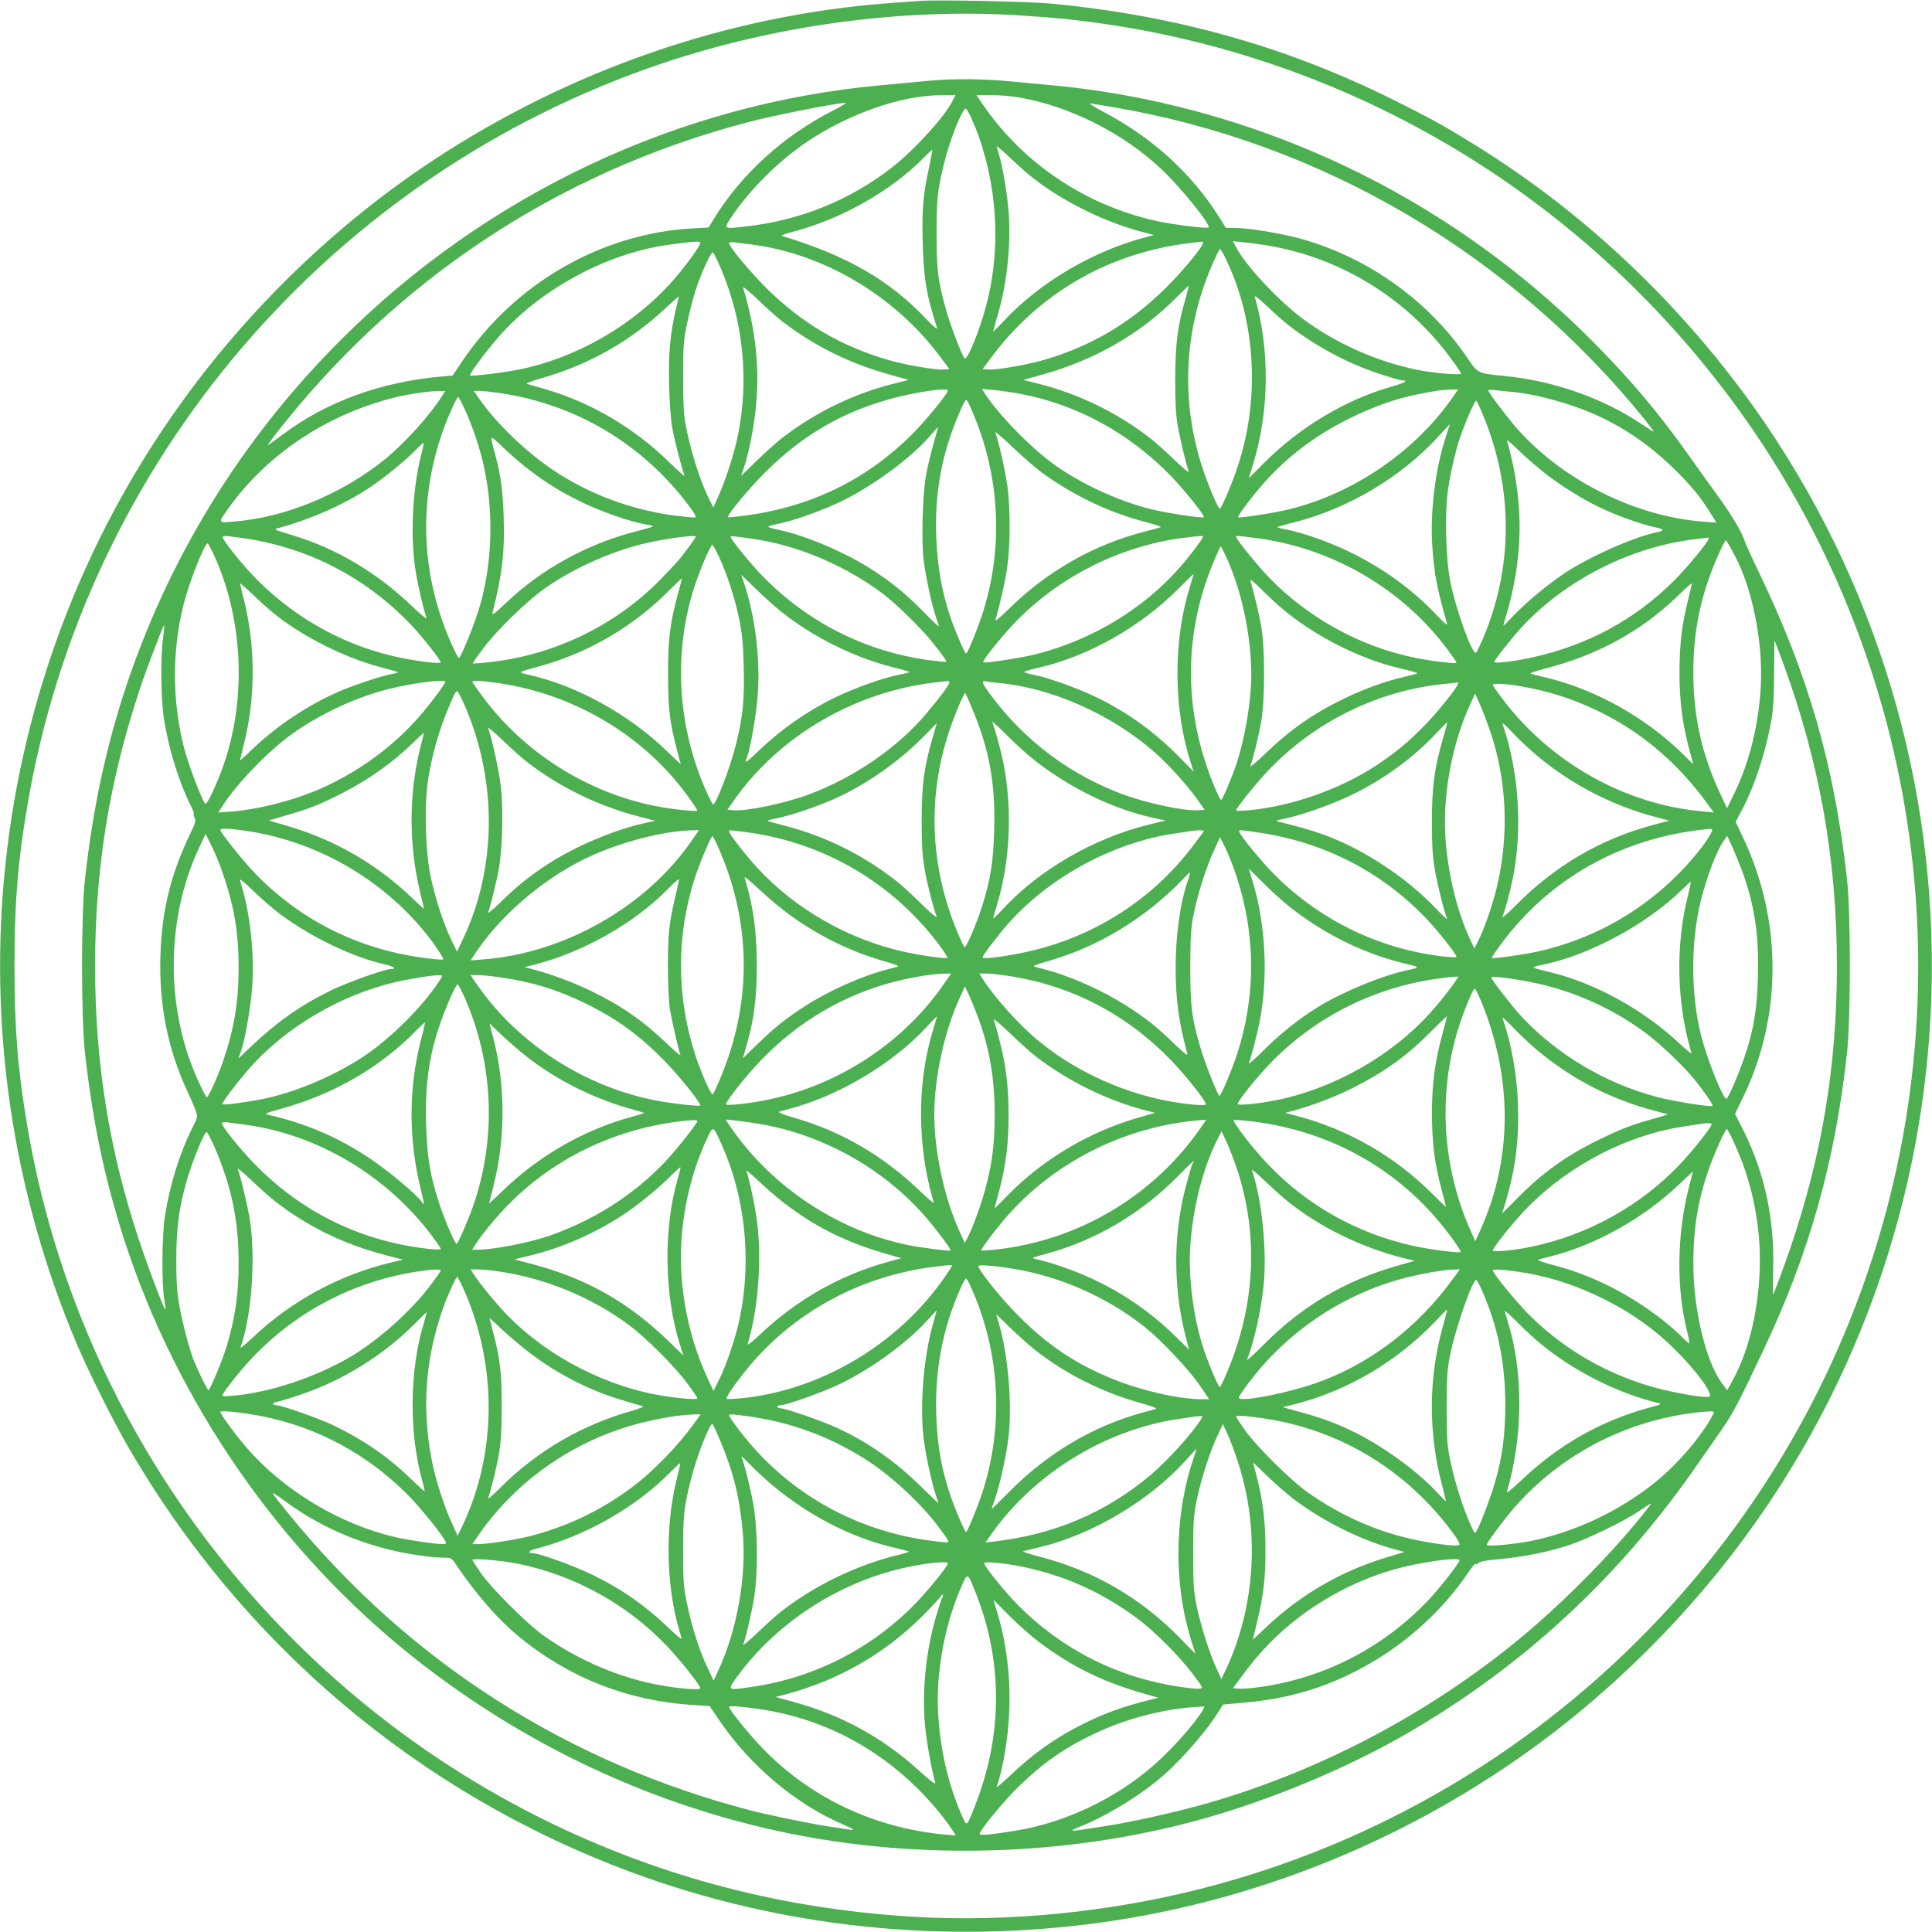<?xml version="1.0" standalone="no"?>
<!DOCTYPE svg PUBLIC "-//W3C//DTD SVG 20010904//EN"
 "http://www.w3.org/TR/2001/REC-SVG-20010904/DTD/svg10.dtd">
<svg version="1.0" xmlns="http://www.w3.org/2000/svg"
 width="1280pt" height="1280pt" viewBox="0 0 1280 1280"
 preserveAspectRatio="xMidYMid meet">
<g transform="translate(0,1280) scale(0.1,-0.1)"
fill="#4caf50" stroke="none">
<path d="M6095 12794 c-27 -2 -115 -8 -195 -14 -1069 -79 -2119 -440 -3035
-1045 -642 -424 -1224 -987 -1680 -1626 -1290 -1808 -1545 -4169 -673 -6221
75 -176 232 -491 328 -658 755 -1314 1928 -2309 3343 -2834 988 -366 2065
-480 3127 -331 1002 142 1965 527 2800 1121 477 339 925 764 1296 1228 1777
2225 1862 5379 209 7695 -493 690 -1125 1285 -1832 1724 -215 133 -305 183
-538 299 -716 358 -1452 565 -2280 644 -150 14 -756 27 -870 18z m631 -94 c99
-6 244 -17 324 -25 1758 -181 3350 -1087 4414 -2514 1044 -1400 1458 -3185
1140 -4909 -448 -2423 -2279 -4372 -4669 -4971 -609 -152 -1257 -215 -1866
-181 -825 47 -1594 238 -2327 578 -1877 872 -3220 2630 -3562 4667 -63 374
-84 638 -84 1055 0 417 21 681 84 1055 384 2284 2008 4185 4210 4926 745 250
1569 363 2336 319z"/>
<path d="M6155 12265 c-82 -8 -226 -21 -320 -30 -1341 -122 -2613 -722 -3580
-1690 -661 -661 -1148 -1455 -1435 -2340 -125 -389 -207 -779 -257 -1230 -26
-230 -26 -920 0 -1150 50 -451 131 -839 258 -1232 350 -1084 1031 -2068 1919
-2774 730 -579 1576 -977 2475 -1163 885 -182 1854 -152 2723 85 474 130 986
343 1392 579 773 449 1412 1044 1928 1795 46 66 114 164 152 218 70 101 108
172 273 522 304 642 476 1252 554 1970 25 232 25 923 0 1150 -84 754 -256
1353 -585 2036 -44 91 -87 186 -96 212 -20 61 -90 175 -186 307 -42 58 -120
166 -172 240 -203 288 -401 523 -653 775 -557 558 -1218 997 -1942 1290 -524
213 -1082 349 -1633 400 -91 8 -214 20 -275 26 -179 17 -380 19 -540 4z m154
-137 c-53 -104 -249 -319 -394 -433 -282 -221 -610 -354 -971 -395 -152 -18
-151 -18 -99 61 124 184 313 373 504 501 275 184 622 306 879 307 l102 1 -21
-42z m445 26 c334 -58 687 -236 940 -474 126 -118 330 -370 313 -387 -10 -9
-231 18 -346 43 -470 104 -886 384 -1151 774 l-41 60 98 0 c54 0 138 -7 187
-16z m-1236 -87 c-327 -166 -608 -422 -789 -718 l-34 -56 -105 -6 c-612 -34
-1186 -368 -1534 -890 l-57 -85 -67 -6 c-408 -35 -769 -167 -1062 -387 -51
-38 -94 -69 -96 -69 -2 0 19 30 48 68 798 1028 1875 1741 3128 2071 168 45
586 128 654 130 10 1 -28 -23 -86 -52z m1857 23 c1381 -234 2634 -971 3524
-2072 34 -43 60 -78 57 -78 -3 0 -41 24 -83 52 -256 172 -588 288 -915 318
-161 15 -169 19 -225 102 -254 383 -652 673 -1100 802 -130 38 -360 76 -454
76 l-57 0 -42 67 c-184 294 -447 533 -773 704 -66 35 -100 57 -82 54 17 -3 84
-14 150 -25z m-942 -67 c46 -104 66 -161 97 -276 84 -315 86 -663 5 -967 -47
-177 -127 -372 -145 -354 -16 16 -97 228 -123 324 -53 193 -62 259 -62 500 0
235 6 292 51 472 39 158 119 358 143 358 4 0 20 -26 34 -57z m377 -375 c197
-164 484 -311 748 -382 l87 -23 -45 -12 c-355 -92 -708 -299 -949 -557 -39
-42 -71 -73 -71 -70 0 4 13 51 29 105 64 215 92 486 72 703 -14 156 -47 329
-78 415 -3 10 29 -16 73 -57 43 -42 104 -96 134 -122z m-654 46 c-39 -175 -49
-285 -43 -496 5 -205 21 -321 64 -468 14 -47 28 -94 31 -104 3 -11 -26 13 -64
53 -248 264 -530 427 -964 558 -8 3 26 15 75 28 314 81 652 272 864 489 30 31
56 54 58 53 1 -2 -8 -53 -21 -113z m-1516 -503 c0 -20 -102 -160 -182 -250
-259 -294 -638 -513 -1023 -590 -106 -21 -313 -46 -321 -38 -7 7 104 157 185
250 277 320 723 561 1136 616 168 23 205 25 205 12z m340 -11 c477 -61 944
-338 1244 -737 l66 -88 -40 -3 c-53 -4 -252 30 -365 63 -315 92 -573 244 -806
475 -111 110 -249 276 -249 300 0 5 15 7 33 5 17 -3 70 -9 117 -15z m2990 11
c0 -25 -136 -190 -249 -301 -233 -231 -495 -385 -806 -475 -113 -33 -312 -67
-365 -63 l-40 3 66 88 c167 223 380 405 625 536 202 108 448 184 679 210 41 5
78 9 83 10 4 0 7 -3 7 -8z m425 -17 c479 -79 912 -342 1205 -732 44 -59 80
-111 80 -116 0 -14 -175 1 -292 24 -268 55 -540 176 -758 339 -156 116 -371
345 -435 463 l-27 50 68 -7 c38 -3 110 -13 159 -21z m-243 -157 c171 -396 189
-886 48 -1308 -39 -119 -108 -279 -119 -279 -13 1 -92 193 -126 307 -127 417
-108 850 54 1256 17 43 41 97 52 119 l21 40 16 -23 c9 -13 33 -63 54 -112z
m-3376 4 c148 -346 188 -733 113 -1106 -23 -114 -81 -295 -130 -404 l-33 -73
-27 53 c-63 127 -128 334 -161 519 -8 49 -13 153 -12 300 0 204 3 237 27 351
14 69 40 168 57 220 37 114 100 251 113 246 5 -1 29 -49 53 -106z m409 -352
c216 -165 448 -279 717 -353 l119 -33 -108 -27 c-264 -68 -510 -188 -728 -355
-33 -25 -108 -92 -168 -150 l-107 -104 20 59 c12 32 32 113 45 179 70 347 54
659 -52 1010 -3 11 41 -25 98 -80 57 -55 131 -121 164 -146z m2669 151 c-52
-178 -67 -298 -68 -530 0 -158 4 -240 17 -310 15 -88 56 -259 73 -305 4 -11
-40 25 -97 80 -57 55 -131 121 -164 146 -218 167 -464 287 -728 355 l-108 27
119 33 c353 97 659 272 901 518 41 41 76 74 77 73 1 -1 -9 -40 -22 -87z m691
-181 c177 -136 388 -248 592 -315 73 -24 142 -44 153 -44 46 0 14 -18 -75 -43
-298 -84 -605 -268 -838 -502 l-104 -104 33 107 c104 346 107 749 7 1097 -3
11 33 -17 83 -65 49 -47 116 -106 149 -131z m-4066 116 c-39 -164 -51 -298
-46 -505 3 -117 11 -231 21 -285 14 -80 64 -272 81 -316 3 -9 -40 29 -97 85
-235 230 -519 398 -823 487 -60 17 -117 34 -125 36 -8 3 37 20 100 38 316 91
583 242 825 468 44 41 81 74 82 73 1 0 -7 -37 -18 -81z m1801 -543 c0 -19
-146 -198 -235 -287 -303 -303 -671 -483 -1109 -541 -60 -8 -111 -13 -113 -11
-10 11 138 190 251 302 241 239 495 389 817 480 165 46 389 80 389 57z m489
-23 c372 -72 717 -262 991 -545 90 -94 225 -262 216 -271 -8 -8 -243 27 -344
52 -212 51 -463 166 -642 293 -157 111 -373 333 -466 476 l-18 29 79 -7 c44
-4 127 -16 184 -27z m2860 -15 c-249 -362 -660 -644 -1091 -749 -98 -24 -327
-59 -335 -52 -6 7 80 123 162 217 155 178 345 323 570 435 168 83 309 133 465
164 124 24 149 28 213 30 l48 1 -32 -46z m376 31 c169 -14 409 -80 584 -161
185 -86 343 -196 500 -348 113 -111 175 -185 240 -290 l43 -69 -88 7 c-464 35
-958 289 -1256 643 -75 91 -168 215 -168 227 0 3 17 4 38 2 20 -3 69 -8 107
-11z m-7072 -22 c-83 -133 -252 -320 -383 -426 -288 -233 -664 -387 -1005
-413 -103 -8 -102 -11 -31 89 254 356 648 619 1095 732 86 22 224 43 289 44
l52 1 -17 -27z m385 12 c500 -75 940 -338 1244 -743 40 -53 54 -78 44 -80 -8
-2 -69 4 -135 12 -290 38 -570 143 -807 302 -181 122 -371 305 -485 466 l-40
58 40 0 c23 0 85 -7 139 -15z m-238 -109 c51 -109 103 -266 128 -386 66 -309
52 -662 -39 -948 -37 -117 -118 -312 -129 -312 -4 0 -28 46 -53 103 -191 437
-215 900 -70 1352 33 104 107 275 119 275 3 0 23 -38 44 -84z m3340 37 c199
-430 234 -912 99 -1358 -35 -115 -108 -295 -119 -295 -8 0 -76 159 -104 243
-57 170 -86 335 -93 532 -11 294 37 550 152 818 20 48 41 87 45 87 4 0 13 -12
20 -27z m3403 -67 c204 -486 204 -1014 1 -1489 -20 -45 -39 -86 -44 -91 -23
-23 -132 277 -171 469 -31 155 -38 454 -15 615 20 132 56 282 92 378 42 113
87 211 95 207 4 -3 23 -43 42 -89z m-245 -153 c-70 -215 -105 -501 -88 -731
13 -180 29 -264 98 -507 3 -11 -27 14 -66 56 -237 253 -557 446 -907 548 -38
11 -89 23 -113 27 -23 4 -40 9 -38 12 3 3 55 18 117 33 355 92 700 297 944
562 44 48 80 87 81 87 0 0 -13 -39 -28 -87z m-3394 -45 c-17 -62 -40 -156 -49
-208 -23 -127 -31 -430 -16 -557 14 -115 54 -298 81 -379 11 -32 20 -60 20
-64 0 -4 -44 38 -97 92 -117 119 -195 184 -327 272 -179 120 -459 240 -643
277 -35 7 -63 16 -63 19 0 3 28 12 63 19 105 21 296 89 422 150 211 102 473
296 593 440 24 28 44 51 46 51 1 0 -12 -51 -30 -112z m741 -205 c205 -145 435
-253 667 -312 62 -16 106 -31 98 -34 -8 -3 -52 -15 -98 -27 -338 -84 -654
-263 -910 -516 -57 -56 -91 -84 -87 -71 31 106 67 264 79 356 20 142 20 377 1
525 -13 100 -58 299 -81 361 -4 11 46 -32 112 -95 66 -64 164 -148 219 -187z
m-3410 27 c110 -83 195 -135 323 -199 138 -69 341 -140 450 -157 23 -4 40 -9
38 -12 -3 -3 -56 -18 -117 -34 -318 -82 -619 -247 -852 -468 -88 -83 -99 -91
-93 -65 63 248 81 398 73 628 -5 173 -20 282 -57 418 -37 136 -40 133 57 41
48 -46 129 -115 178 -152z m6743 -33 c125 -93 260 -174 389 -231 101 -45 259
-99 326 -111 50 -10 55 -21 11 -30 -146 -27 -452 -162 -614 -270 -118 -78
-265 -201 -348 -289 -34 -37 -62 -64 -62 -60 0 3 11 43 25 88 60 201 91 440
81 642 -7 168 -35 332 -82 495 -2 9 35 -23 84 -71 48 -47 134 -120 190 -163z
m-7467 142 c-59 -229 -74 -550 -37 -774 16 -100 54 -261 72 -310 4 -11 -39 24
-95 78 -232 222 -498 380 -781 467 -145 44 -140 42 -100 53 212 58 430 155
595 264 98 65 245 184 314 257 25 25 46 44 48 42 2 -1 -6 -36 -16 -77z m-1182
-554 c427 -61 809 -257 1108 -568 76 -79 203 -239 203 -256 0 -10 -139 5 -260
30 -357 72 -689 251 -954 515 -96 96 -238 273 -230 286 7 10 11 10 133 -7z
m3001 10 c0 -7 -74 -109 -113 -155 -16 -19 -72 -79 -125 -133 -302 -307 -714
-503 -1147 -546 -49 -5 -91 -8 -93 -6 -2 1 30 47 71 101 93 123 283 308 407
396 181 128 432 242 647 294 143 35 353 63 353 49z m385 -16 c297 -44 610
-178 860 -367 81 -61 244 -221 314 -307 67 -83 105 -135 100 -140 -2 -1 -50 3
-106 10 -430 57 -819 254 -1123 571 -76 80 -200 233 -200 248 0 6 24 4 155
-15z m2975 15 c0 -13 -89 -130 -154 -204 -243 -276 -584 -481 -955 -575 -90
-23 -339 -61 -347 -53 -9 10 141 195 230 284 292 292 678 483 1083 539 116 15
143 17 143 9z m354 -9 c504 -66 967 -336 1266 -738 33 -44 60 -83 60 -87 0
-10 -155 8 -270 31 -359 72 -698 256 -960 520 -79 80 -230 265 -230 282 0 9 2
9 134 -8z m2996 -4 c0 -19 -142 -191 -231 -280 -258 -256 -566 -423 -930 -505
-119 -27 -259 -44 -259 -32 0 13 116 159 183 232 292 315 728 534 1157 583 41
5 76 9 78 10 1 0 2 -3 2 -8z m165 -96 c92 -168 155 -403 177 -654 26 -310 -38
-662 -171 -936 l-49 -100 -42 90 c-126 267 -181 517 -181 810 0 241 36 445
118 664 35 94 89 211 98 211 2 0 25 -38 50 -85z m-10068 -11 c198 -431 219
-975 54 -1421 -45 -120 -100 -235 -110 -229 -18 11 -113 259 -141 369 -80 310
-81 643 -4 952 38 149 139 405 160 405 3 0 21 -34 41 -76z m3348 -16 c54 -119
102 -265 131 -403 20 -95 27 -160 31 -309 7 -224 -5 -347 -52 -532 -40 -157
-131 -394 -151 -394 -3 0 -20 34 -39 75 -199 437 -228 938 -79 1384 39 115
102 261 114 261 4 0 24 -37 45 -82z m3360 0 c101 -220 164 -517 165 -773 0
-184 -42 -433 -103 -610 -35 -100 -89 -225 -97 -225 -4 0 -22 35 -40 78 -213
504 -213 1030 1 1525 18 42 35 77 37 77 2 0 18 -33 37 -72z m-240 -190 c-112
-354 -112 -802 -1 -1154 l24 -76 -94 96 c-167 169 -343 296 -549 396 -128 62
-319 130 -423 151 -35 6 -60 15 -55 19 4 3 44 15 88 25 334 75 682 272 936
528 52 53 95 94 96 93 1 -1 -9 -36 -22 -78z m-2710 -170 c211 -168 475 -300
734 -367 62 -15 114 -30 116 -33 3 -2 -25 -10 -62 -17 -105 -19 -296 -87 -428
-151 -190 -92 -365 -215 -522 -367 -75 -72 -81 -74 -63 -28 22 59 60 277 70
407 18 228 -14 503 -83 722 l-26 78 97 -94 c53 -52 129 -119 167 -150z m-681
127 c-54 -198 -68 -304 -68 -535 0 -230 11 -327 59 -508 14 -52 25 -95 25 -95
0 -1 -42 38 -92 87 -256 247 -599 435 -922 507 -68 15 -68 15 79 55 323 88
627 266 864 508 41 41 76 74 78 73 1 -2 -9 -43 -23 -92z m3978 -88 c217 -190
524 -349 800 -414 65 -15 118 -30 118 -33 0 -3 -36 -13 -80 -23 -131 -30 -257
-75 -398 -142 -215 -104 -362 -207 -541 -379 -52 -50 -91 -82 -87 -71 19 50
57 209 73 300 24 140 24 491 -1 625 -14 80 -49 226 -72 305 -4 11 22 -9 60
-47 36 -36 94 -91 128 -121z m-6593 -101 c190 -136 445 -257 657 -310 53 -14
98 -27 101 -29 2 -3 -15 -8 -39 -12 -66 -12 -250 -72 -351 -116 -203 -88 -413
-227 -573 -381 -46 -44 -84 -79 -84 -77 0 3 11 48 24 101 80 312 80 657 1 969
-14 54 -25 101 -25 104 0 4 47 -37 103 -91 57 -55 141 -126 186 -158z m9307
147 c-44 -172 -58 -294 -59 -488 0 -195 20 -346 68 -521 l24 -88 -72 71 c-252
245 -587 431 -917 507 -41 10 -82 20 -90 23 -8 2 35 17 95 33 348 89 637 247
880 481 49 48 91 86 93 84 2 -1 -8 -47 -22 -102z m-10106 -263 c-17 -121 -14
-397 5 -525 30 -199 100 -426 180 -585 13 -26 22 -50 19 -53 -3 -3 -1 -15 6
-26 9 -17 4 -36 -31 -107 -129 -271 -186 -504 -196 -799 -11 -327 47 -622 178
-904 22 -47 47 -105 55 -128 14 -41 14 -44 -19 -110 -86 -171 -152 -382 -184
-588 -20 -128 -23 -438 -5 -550 6 -38 10 -71 8 -72 -6 -7 -113 274 -177 467
-197 595 -289 1170 -289 1810 0 636 91 1207 286 1803 39 120 67 196 152 414 9
23 18 41 20 39 2 -2 -2 -41 -8 -86z m10731 -155 c244 -665 359 -1308 359
-2015 0 -658 -99 -1255 -309 -1870 -41 -121 -108 -300 -114 -307 -1 -1 -1 78
1 175 7 345 -60 645 -211 940 l-42 83 52 107 c261 535 262 1171 3 1719 l-51
108 40 75 c87 165 161 390 198 605 12 72 17 159 17 312 1 116 2 210 3 209 1
-1 25 -65 54 -141z m-8861 -132 c-1 -15 -97 -144 -170 -228 -164 -189 -376
-348 -614 -461 -186 -88 -436 -155 -633 -171 l-87 -6 22 34 c99 157 311 376
475 492 186 131 419 239 632 292 157 40 376 67 375 48z m347 -8 c513 -73 983
-356 1274 -769 27 -38 49 -72 49 -75 0 -11 -176 8 -284 30 -447 90 -863 353
-1135 719 -39 52 -71 98 -71 102 0 12 52 9 167 -7z m2993 3 c0 -14 -62 -98
-154 -207 -187 -223 -480 -424 -776 -534 -162 -60 -414 -113 -503 -105 l-38 3
49 70 c300 423 800 714 1332 774 41 5 78 9 83 10 4 0 7 -4 7 -11z m330 -3
c348 -33 739 -206 1025 -455 93 -80 226 -228 294 -325 l42 -60 -38 -3 c-89 -8
-341 45 -503 105 -350 130 -648 353 -873 654 -62 83 -69 102 -34 95 12 -3 51
-8 87 -11z m3040 -4 c0 -19 -127 -179 -214 -269 -109 -113 -199 -188 -326
-272 -242 -159 -557 -270 -842 -298 -49 -4 -88 -5 -88 -1 0 16 133 181 214
266 308 323 731 530 1169 572 45 5 83 9 85 10 1 0 2 -3 2 -8z m406 -16 c190
-33 344 -81 512 -161 289 -137 538 -347 737 -623 l39 -54 -80 8 c-511 46
-1005 326 -1320 745 -35 47 -64 88 -64 92 0 13 81 9 176 -7z m-6988 -127 c217
-497 214 -1077 -10 -1548 l-40 -85 -39 80 c-51 107 -105 271 -135 414 -35 160
-44 462 -20 631 22 151 65 310 120 448 52 128 63 152 75 152 5 0 27 -42 49
-92z m3371 -42 c106 -258 146 -481 138 -776 -5 -214 -24 -336 -79 -510 -37
-118 -107 -282 -118 -275 -4 3 -24 44 -44 92 -185 440 -204 902 -56 1343 34
101 96 250 105 250 1 0 26 -56 54 -124z m3421 -122 c115 -332 130 -703 44
-1054 -28 -113 -81 -265 -121 -345 l-25 -49 -30 64 c-82 178 -139 407 -159
635 -26 294 36 648 162 920 l32 70 29 -65 c16 -36 47 -115 68 -176z m-3002
-212 c236 -181 511 -313 771 -370 l84 -18 -114 -28 c-362 -89 -723 -298 -963
-557 -36 -39 -66 -68 -66 -64 0 4 11 44 25 89 87 288 103 628 45 930 -18 91
-54 225 -76 281 -4 11 39 -28 97 -86 57 -58 146 -138 197 -177z m2694 162
c-58 -196 -76 -327 -75 -559 0 -170 4 -232 21 -327 19 -104 58 -261 79 -313 3
-11 -27 16 -68 60 -199 210 -479 396 -746 494 -70 26 -192 61 -298 86 -27 7
-24 9 35 21 119 25 315 94 446 158 215 105 402 241 559 407 39 41 71 74 73 73
2 -1 -10 -46 -26 -100z m621 -120 c228 -192 502 -333 790 -408 l87 -23 -98
-26 c-352 -92 -659 -271 -921 -537 -52 -52 -91 -86 -87 -75 18 47 48 156 66
241 69 331 45 720 -66 1039 -3 11 26 -15 65 -57 39 -42 113 -112 164 -154z
m-4004 119 c-58 -199 -73 -317 -73 -553 1 -175 5 -236 22 -330 18 -99 54 -239
78 -305 4 -11 -42 28 -102 87 -60 59 -136 129 -169 154 -222 173 -474 297
-738 364 -59 15 -109 29 -112 32 -3 2 26 10 63 17 90 18 253 73 375 126 207
92 424 242 587 406 52 53 96 97 96 98 1 1 -11 -43 -27 -96z m-2684 -164 c218
-167 470 -289 736 -358 l111 -29 -78 -17 c-198 -44 -461 -156 -639 -273 -118
-77 -200 -143 -309 -250 -49 -48 -86 -78 -82 -67 17 47 57 207 71 290 25 138
31 415 11 561 -14 106 -59 310 -82 369 -4 11 40 -25 97 -80 57 -55 131 -121
164 -146z m-710 99 c-77 -307 -78 -646 0 -966 14 -57 25 -104 25 -105 0 -1
-37 33 -82 76 -237 225 -505 380 -820 474 l-127 37 122 36 c152 44 212 68 358
142 182 92 341 205 484 345 33 32 61 58 62 58 2 -1 -8 -45 -22 -97z m-1150
-553 c505 -76 971 -363 1259 -776 26 -39 46 -73 43 -75 -3 -3 -47 -1 -99 6
-443 53 -828 240 -1136 551 -83 84 -242 282 -242 301 0 12 65 9 175 -7z m9696
-24 c-29 -57 -133 -185 -222 -272 -254 -252 -571 -425 -920 -503 -107 -23
-299 -50 -306 -42 -2 2 31 50 73 106 310 412 766 673 1289 739 116 14 108 17
86 -28z m-6750 -43 c-300 -434 -840 -742 -1375 -784 l-88 -7 41 62 c178 261
477 508 776 639 210 92 468 156 648 161 l48 1 -50 -72z m369 58 c513 -69 970
-339 1278 -754 29 -40 52 -76 49 -78 -7 -8 -172 15 -277 38 -373 80 -731 284
-984 560 -79 86 -186 224 -186 240 0 10 -6 10 120 -6z m3023 2 c-5 -7 -37 -49
-70 -93 -276 -366 -682 -619 -1137 -709 -144 -29 -256 -41 -256 -29 0 14 104
150 177 232 277 307 696 532 1103 590 41 6 86 13 100 15 61 9 93 6 83 -6z
m366 -4 c427 -62 808 -256 1103 -562 79 -82 208 -244 208 -261 0 -10 -139 5
-255 29 -357 73 -692 255 -950 514 -87 87 -235 268 -235 287 0 12 5 12 129 -7z
m-6865 -264 c77 -220 107 -398 107 -630 0 -226 -29 -403 -101 -615 -33 -99
-99 -245 -110 -245 -4 0 -27 44 -52 98 -224 480 -222 1083 3 1560 l41 87 38
-76 c21 -41 55 -122 74 -179z m3299 133 c206 -487 206 -1004 0 -1495 -25 -60
-48 -108 -52 -108 -13 0 -79 149 -115 262 -125 383 -126 793 -2 1173 35 106
106 275 117 275 3 0 27 -48 52 -107z m6766 -115 c85 -231 115 -428 108 -703
-6 -225 -28 -359 -91 -543 -39 -114 -107 -271 -118 -272 -23 -1 -127 260 -168
419 -69 273 -69 629 0 901 40 158 105 327 151 391 l22 31 32 -69 c17 -37 46
-107 64 -155z m-3349 -37 c130 -390 132 -800 5 -1188 -35 -105 -105 -272 -115
-273 -12 0 -96 212 -131 333 -54 187 -63 261 -63 517 0 182 4 256 17 327 30
159 86 335 153 477 l27 59 34 -68 c19 -37 52 -120 73 -184z m390 -237 c228
-171 481 -291 745 -352 84 -20 84 -22 -10 -42 -156 -33 -423 -143 -580 -240
-122 -74 -256 -181 -364 -289 -57 -57 -101 -96 -97 -86 15 39 55 194 70 270
60 302 42 655 -48 946 l-23 75 106 -105 c58 -59 149 -138 201 -177z m-706 214
c-54 -151 -85 -367 -85 -588 0 -212 20 -359 77 -570 5 -19 -19 0 -92 70 -111
107 -179 162 -304 242 -155 101 -375 200 -540 243 -36 9 -72 19 -80 22 -8 3
30 18 86 33 271 77 520 210 744 398 52 44 118 104 145 135 28 30 53 55 57 56
4 1 0 -18 -8 -41z m-2684 -208 c207 -158 431 -271 674 -340 56 -15 94 -30 86
-33 -8 -3 -44 -13 -80 -22 -165 -43 -385 -142 -540 -243 -126 -82 -194 -136
-307 -245 l-101 -98 23 81 c50 170 69 319 69 535 -1 230 -22 387 -81 580 -3
11 36 -20 88 -69 52 -49 128 -114 169 -146z m-3332 -28 c207 -153 482 -285
695 -332 55 -13 77 -30 37 -30 -40 0 -292 -90 -402 -144 -196 -96 -358 -210
-531 -375 l-77 -74 15 44 c28 79 64 281 75 422 17 205 -11 483 -65 661 -8 27
-15 54 -15 59 0 5 42 -31 93 -80 52 -50 130 -118 175 -151z m2618 126 c-42
-176 -51 -253 -51 -468 0 -120 6 -238 13 -285 13 -75 56 -268 70 -304 3 -9
-37 25 -89 74 -161 154 -300 251 -504 350 -118 58 -275 115 -395 146 l-45 11
70 18 c322 83 658 274 879 499 39 39 72 69 74 67 2 -2 -8 -51 -22 -108z m6708
2 c-76 -297 -77 -640 -5 -944 11 -44 23 -90 27 -101 4 -11 -28 14 -72 55 -244
231 -571 411 -880 483 -52 12 -94 24 -94 27 0 4 28 12 63 19 306 62 691 270
922 498 28 28 53 50 56 51 3 1 -5 -38 -17 -88z m-4924 -580 c-266 -391 -696
-677 -1168 -775 -123 -26 -282 -43 -282 -31 0 21 137 194 230 290 251 260 551
436 890 523 114 29 245 50 318 52 l53 1 -41 -60z m418 45 c418 -63 784 -253
1082 -561 96 -99 230 -269 230 -291 0 -5 -37 -6 -87 -1 -363 34 -735 187
-1018 418 -132 108 -297 292 -377 418 l-20 32 46 0 c25 0 90 -7 144 -15z
m-3748 -1 c0 -3 -14 -26 -32 -52 -105 -155 -289 -339 -455 -458 -193 -136
-468 -257 -696 -304 -106 -22 -267 -43 -274 -36 -8 8 132 189 213 275 258 274
637 481 1009 550 144 27 235 37 235 25z m389 -10 c209 -30 371 -80 558 -171
211 -102 371 -220 543 -400 95 -99 228 -268 219 -277 -8 -8 -207 15 -304 35
-440 87 -861 349 -1128 702 -30 40 -62 84 -72 100 l-17 27 47 0 c26 0 95 -7
154 -16z m6326 -21 c-33 -51 -109 -147 -169 -213 -256 -285 -641 -503 -1021
-579 -120 -24 -255 -37 -255 -25 0 21 143 197 235 289 289 290 667 480 1075
539 52 8 108 14 124 15 l28 1 -17 -27z m495 -9 c278 -55 543 -173 770 -343 92
-69 242 -212 314 -300 64 -78 128 -172 122 -178 -9 -9 -252 29 -359 57 -346
89 -673 283 -911 540 -61 66 -196 241 -196 254 0 11 120 -3 260 -30z m-7063
-99 c193 -438 214 -935 58 -1384 -37 -105 -101 -251 -110 -251 -11 0 -75 147
-111 255 -64 192 -85 316 -91 540 -9 325 35 548 164 843 20 45 40 81 45 80 5
-2 25 -39 45 -83z m3404 -138 c75 -204 109 -402 109 -642 0 -186 -15 -311 -56
-470 -28 -109 -83 -264 -119 -335 l-23 -45 -32 70 c-103 224 -170 533 -170
780 0 249 68 557 171 780 l32 70 30 -65 c16 -36 42 -100 58 -143z m3329 116
c213 -509 212 -1051 -3 -1524 l-33 -73 -31 71 c-187 418 -217 898 -83 1334 35
114 99 269 110 269 5 0 23 -35 40 -77z m-3624 -183 c-102 -321 -111 -707 -27
-1055 11 -44 23 -89 27 -100 4 -11 -31 16 -77 61 -252 244 -529 407 -849 499
-63 18 -108 36 -100 39 8 3 34 10 57 16 333 85 697 301 925 549 35 38 64 68
65 67 1 -1 -8 -35 -21 -76z m3374 -27 c-52 -186 -73 -338 -73 -538 1 -201 16
-325 63 -504 17 -62 30 -115 30 -117 0 -2 -45 41 -99 95 -243 241 -548 416
-879 505 l-87 23 45 12 c127 34 279 91 400 152 219 110 364 215 534 388 50 50
91 89 92 88 1 -1 -10 -48 -26 -104z m620 -117 c218 -183 459 -312 731 -391 67
-19 128 -35 137 -36 10 0 -28 -13 -83 -28 -157 -44 -220 -68 -370 -141 -218
-106 -374 -218 -546 -392 l-97 -98 25 83 c64 217 88 411 80 642 -7 199 -45
409 -103 570 -4 11 25 -15 65 -57 40 -42 112 -111 161 -152z m-3315 -47 c209
-160 460 -284 704 -350 l84 -22 -99 -28 c-337 -95 -656 -285 -896 -537 -38
-38 -68 -69 -68 -67 0 1 13 53 30 116 46 178 62 313 62 504 0 190 -17 327 -62
500 -15 61 -32 119 -36 130 -4 11 44 -30 107 -90 63 -61 141 -131 174 -156z
m-4075 116 c-83 -320 -84 -656 -5 -983 29 -122 30 -123 9 -94 -33 47 -223 207
-338 283 -214 144 -424 234 -681 294 -26 6 -12 12 94 41 344 95 654 275 890
518 30 30 56 54 57 53 1 -1 -10 -52 -26 -112z m659 -83 c198 -165 458 -301
710 -373 57 -16 106 -30 108 -32 2 -2 -33 -13 -77 -25 -314 -84 -616 -256
-857 -489 -51 -49 -93 -88 -93 -87 0 2 13 54 29 116 80 310 80 664 2 970 l-28
108 71 -68 c39 -37 100 -91 135 -120z m1171 -459 c-1 -18 -139 -191 -218 -275
-207 -217 -470 -384 -767 -487 -131 -45 -370 -91 -473 -91 l-34 0 17 28 c54
82 141 188 230 278 295 297 687 488 1115 543 88 11 130 13 130 4z m410 -19
c437 -73 854 -313 1134 -654 69 -84 139 -180 134 -185 -6 -6 -185 17 -281 36
-466 94 -908 388 -1177 783 l-33 49 69 -7 c38 -4 107 -14 154 -22z m2930 -19
c-314 -457 -813 -754 -1365 -814 -49 -5 -92 -8 -94 -6 -5 5 60 94 135 185 299
363 746 607 1224 669 36 5 80 9 98 10 l33 1 -31 -45z m340 35 c544 -68 1009
-342 1324 -779 32 -45 57 -84 54 -86 -9 -9 -208 17 -317 41 -370 83 -700 267
-957 537 -80 83 -170 195 -219 270 -17 27 -17 27 7 27 13 0 62 -5 108 -10z
m-6680 -21 c481 -63 942 -337 1242 -737 32 -43 58 -81 58 -86 0 -12 -136 3
-266 29 -373 78 -701 259 -970 536 -99 103 -214 246 -214 267 0 6 13 9 33 7
17 -3 70 -9 117 -16z m9720 3 c0 -19 -128 -180 -213 -269 -263 -275 -609 -466
-986 -544 -110 -23 -251 -36 -251 -24 0 19 151 206 235 290 281 283 666 480
1045 534 41 6 86 13 100 15 48 7 70 6 70 -2z m-6558 -137 c156 -348 199 -766
118 -1154 -26 -122 -89 -310 -136 -402 l-37 -74 -38 81 c-143 308 -204 668
-168 992 22 209 79 419 159 589 47 100 42 101 102 -32z m6705 18 c82 -178 132
-350 158 -551 46 -348 -19 -759 -162 -1020 l-40 -73 -39 53 c-104 144 -185
486 -185 783 -1 294 47 518 168 793 25 56 49 102 53 102 4 0 25 -39 47 -87z
m-10069 -25 c116 -267 163 -491 163 -778 1 -200 -24 -368 -81 -555 -27 -89
-109 -285 -119 -285 -7 0 -61 110 -96 194 -30 75 -75 245 -96 362 -17 94 -21
160 -21 309 0 207 18 345 68 518 36 129 117 327 133 327 4 0 26 -42 49 -92z
m6776 -149 c147 -440 123 -916 -69 -1361 -20 -49 -40 -88 -44 -88 -10 0 -84
179 -114 275 -62 198 -93 449 -82 645 15 258 84 531 181 722 l27 53 33 -70
c18 -38 48 -118 68 -176z m-289 41 c-12 -20 -56 -179 -74 -270 -59 -292 -49
-610 28 -899 l19 -73 -96 94 c-216 210 -468 363 -764 462 -57 19 -120 37 -141
41 -21 4 -36 9 -34 12 2 2 46 15 98 29 322 89 619 264 864 512 97 98 113 113
100 92z m-6085 -257 c213 -166 454 -285 725 -356 l126 -33 -78 -18 c-342 -81
-666 -256 -922 -501 -47 -44 -81 -72 -78 -62 73 198 102 589 63 842 -16 99
-61 289 -81 340 -5 11 34 -21 86 -70 52 -50 123 -114 159 -142z m2671 150
c-96 -325 -91 -771 13 -1099 l24 -75 -102 99 c-267 257 -542 412 -899 507
l-119 31 109 27 c216 53 436 151 624 277 101 68 241 184 313 259 28 28 52 49
54 47 2 -2 -6 -35 -17 -73z m692 -154 c207 -161 403 -261 665 -339 l123 -36
-83 -23 c-320 -87 -607 -250 -853 -483 -49 -46 -85 -74 -82 -63 70 224 96 564
62 817 -13 100 -52 283 -70 330 -4 9 28 -17 72 -58 43 -42 118 -107 166 -145z
m3331 16 c216 -180 514 -326 805 -395 l54 -13 -119 -34 c-345 -99 -630 -267
-883 -523 -63 -63 -112 -108 -109 -99 48 125 91 319 109 484 25 230 -10 579
-77 772 -4 10 29 -16 72 -58 44 -42 110 -102 148 -134z m2675 77 c-80 -313
-84 -671 -10 -959 11 -40 16 -73 12 -73 -4 0 -27 21 -51 46 -25 25 -81 74
-125 109 -224 175 -473 300 -730 365 -60 16 -103 31 -95 34 8 3 44 12 79 21
306 77 623 255 863 485 46 43 83 79 84 80 1 0 -11 -49 -27 -108z m-4894 -539
c-298 -467 -821 -794 -1365 -855 -60 -6 -112 -9 -116 -6 -8 9 64 113 150 216
307 367 752 604 1239 661 120 14 112 15 92 -16z m420 1 c311 -51 626 -191 871
-387 114 -93 289 -278 362 -385 l63 -92 -53 0 c-144 0 -389 55 -576 130 -250
100 -435 223 -632 420 -113 113 -253 285 -269 331 -4 12 98 5 234 -17z m-3795
-12 c0 -4 -30 -47 -66 -95 -129 -172 -351 -370 -535 -478 -234 -136 -534 -235
-775 -256 -76 -6 -76 -6 -65 15 6 12 47 66 90 119 297 370 719 614 1191 688
99 15 160 18 160 7z m395 -7 c303 -46 604 -170 850 -352 116 -87 303 -273 388
-388 37 -49 67 -94 67 -99 0 -13 -151 1 -277 25 -386 74 -771 289 -1025 572
-72 79 -145 172 -183 230 l-17 27 48 0 c27 0 94 -7 149 -15z m6319 -37 c-240
-335 -566 -582 -929 -706 -167 -57 -423 -110 -485 -100 -20 3 -18 7 21 63 258
365 648 633 1078 741 117 29 244 51 309 53 l44 1 -38 -52z m515 21 c311 -60
646 -225 878 -434 156 -140 302 -320 303 -372 0 -16 -81 -8 -235 23 -364 72
-703 252 -965 514 -87 87 -240 275 -240 294 0 12 135 -1 259 -25z m-7076 -103
c221 -499 219 -1077 -5 -1556 l-36 -75 -36 79 c-53 114 -111 294 -135 419 -68
350 -43 677 75 1012 30 85 85 205 93 205 3 0 23 -38 44 -84z m3360 16 c188
-418 218 -891 86 -1327 -32 -105 -109 -295 -119 -295 -3 0 -20 34 -38 75 -106
246 -150 440 -159 700 -10 298 43 576 160 838 16 37 33 67 37 67 4 0 19 -26
33 -58z m3381 -12 c109 -242 159 -487 159 -770 -1 -201 -19 -342 -69 -513 -24
-86 -91 -264 -119 -316 -13 -26 -14 -26 -45 44 -47 103 -104 284 -131 415 -21
102 -24 142 -24 355 0 213 3 253 24 355 36 176 146 490 171 490 4 0 19 -27 34
-60z m-259 -264 c-90 -331 -92 -684 -4 -1024 16 -62 29 -116 29 -118 0 -3 -25
22 -57 56 -126 137 -340 294 -529 391 -124 63 -230 103 -376 143 l-119 33 88
22 c346 90 673 284 923 547 41 44 76 79 78 78 1 0 -13 -58 -33 -128z m-3371
42 c-64 -218 -91 -546 -65 -765 14 -114 54 -298 81 -378 10 -30 18 -55 17 -55
-1 0 -52 49 -112 108 -171 169 -349 294 -555 390 -99 46 -345 132 -380 132
-11 0 -20 5 -20 10 0 6 9 10 20 10 41 0 295 91 406 146 207 102 442 275 571
420 32 35 59 64 59 64 1 0 -9 -37 -22 -82z m4028 -145 c218 -179 510 -325 773
-388 27 -7 21 -10 -55 -30 -327 -89 -604 -247 -857 -488 -53 -51 -93 -83 -90
-72 108 365 111 795 7 1127 -11 35 -20 67 -20 72 0 5 38 -29 84 -76 47 -47
118 -113 158 -145z m-7402 148 c-97 -311 -102 -734 -12 -1053 11 -38 17 -68
14 -68 -3 0 -46 40 -96 88 -147 142 -313 256 -505 348 -99 47 -345 134 -381
134 -11 0 -20 5 -20 10 0 6 7 10 15 10 8 0 76 20 151 45 290 95 563 264 776
479 40 41 74 73 75 72 1 -1 -7 -30 -17 -65z m4045 -183 c198 -157 446 -282
700 -353 66 -18 113 -36 105 -38 -8 -3 -51 -16 -94 -27 -325 -89 -628 -269
-878 -522 -65 -66 -118 -117 -118 -115 0 2 11 36 25 76 32 96 71 272 86 394
26 213 -1 545 -61 751 l-20 69 93 -90 c50 -49 124 -114 162 -145z m-3343 -23
c189 -143 401 -251 626 -316 59 -18 114 -34 122 -36 8 -3 -28 -17 -80 -32
-332 -95 -624 -266 -869 -511 -46 -47 -81 -76 -77 -65 18 47 57 207 73 300 12
73 17 157 17 310 0 221 -10 310 -59 497 l-22 87 86 -80 c47 -44 130 -114 183
-154z m-1766 -420 c360 -73 689 -251 954 -517 82 -83 221 -253 250 -308 10
-18 8 -20 -22 -20 -47 0 -225 27 -305 45 -365 84 -738 306 -984 588 -76 87
-179 227 -179 243 0 12 157 -5 286 -31z m9603 13 c-74 -142 -236 -331 -386
-451 -239 -191 -531 -328 -823 -387 -113 -22 -290 -38 -290 -25 0 12 88 133
156 215 294 353 715 587 1174 654 52 8 114 14 138 15 41 1 42 0 31 -21z
m-6744 -50 c-111 -156 -279 -329 -425 -437 -201 -150 -431 -258 -675 -320 -94
-23 -275 -51 -334 -51 l-42 0 48 69 c223 320 557 568 934 694 157 53 358 92
482 96 l49 1 -37 -52z m364 37 c271 -39 515 -128 755 -277 171 -106 376 -295
497 -458 81 -110 81 -102 7 -95 -539 55 -1013 319 -1334 744 -35 46 -64 88
-64 93 0 11 18 10 139 -7z m2995 -7 c-55 -93 -220 -277 -336 -376 -299 -253
-643 -400 -1051 -446 l-48 -6 30 43 c280 407 762 706 1251 776 41 6 86 13 100
15 52 7 61 6 54 -6z m395 -3 c504 -72 945 -333 1255 -745 40 -52 61 -89 55
-95 -15 -15 -215 12 -361 49 -228 57 -444 158 -643 298 -112 78 -341 306 -418
414 -31 45 -57 84 -57 88 0 10 57 7 169 -9z m-3586 -153 c87 -208 128 -374
148 -604 26 -291 -37 -645 -161 -913 l-32 -70 -40 85 c-54 114 -103 266 -135
419 -24 114 -27 147 -27 351 -1 236 5 291 50 473 38 153 127 382 144 372 5 -3
28 -53 53 -113z m3427 -133 c147 -444 120 -951 -73 -1369 l-35 -75 -32 70
c-47 102 -105 285 -132 416 -20 100 -23 143 -23 349 0 206 3 249 23 349 28
136 86 318 137 427 l37 79 30 -65 c17 -36 47 -117 68 -181z m-291 24 c-117
-338 -134 -759 -45 -1110 14 -54 32 -118 41 -142 8 -24 15 -45 15 -47 0 -1
-44 42 -97 98 -266 273 -575 453 -948 548 -60 16 -103 30 -95 33 8 2 58 14
110 27 344 82 722 306 962 570 39 44 73 80 74 80 2 0 -6 -26 -17 -57z m-2789
-185 c235 -197 519 -344 790 -408 52 -13 102 -25 110 -28 8 -2 -21 -13 -65
-23 -269 -64 -547 -197 -770 -368 -33 -25 -107 -91 -164 -146 -57 -55 -101
-91 -97 -80 19 51 56 210 72 310 27 164 25 448 -5 617 -19 110 -55 253 -78
315 -4 10 20 -11 52 -46 33 -34 102 -99 155 -143z m-635 49 c-74 -293 -74
-660 0 -952 13 -49 27 -99 31 -110 4 -11 -31 16 -77 61 -167 160 -321 267
-521 364 -118 57 -348 140 -388 140 -40 0 -27 17 23 30 320 80 668 279 891
509 33 33 61 59 63 58 1 -2 -8 -47 -22 -100z m4087 -140 c203 -152 456 -277
688 -337 l45 -12 -115 -35 c-306 -92 -575 -248 -808 -470 -45 -43 -82 -77 -82
-76 0 1 13 55 29 120 42 174 56 288 55 478 0 183 -17 324 -58 483 l-24 93 97
-93 c53 -51 131 -119 173 -151z m-6541 -108 c224 -135 476 -225 740 -263 59
-9 132 -16 163 -16 55 0 57 -1 84 -41 140 -208 288 -376 437 -496 328 -264
710 -412 1135 -439 l111 -7 69 -101 c201 -295 501 -547 810 -681 85 -37 92
-44 33 -35 -26 5 -84 14 -128 20 -117 18 -395 75 -510 105 -1215 316 -2259
983 -3050 1950 -59 72 -111 138 -117 148 -5 10 24 -6 65 -37 40 -31 112 -79
158 -107z m8898 64 c-211 -275 -552 -624 -854 -874 -622 -514 -1367 -902
-2140 -1114 -174 -47 -434 -105 -585 -129 -52 -8 -128 -20 -168 -26 -40 -7
-75 -10 -78 -7 -2 2 17 12 43 22 149 56 367 184 514 303 140 113 317 311 413
463 l29 46 136 12 c311 27 570 107 830 256 260 148 490 359 656 603 27 41 51
68 53 62 3 -7 8 -6 16 4 8 10 48 18 136 26 160 14 338 50 471 95 129 44 359
157 459 224 83 56 88 59 69 34z m-7498 -383 c374 -76 722 -267 985 -543 89
-93 223 -262 224 -282 0 -14 -144 -3 -271 21 -265 48 -539 165 -772 331 -105
75 -336 305 -410 409 -31 45 -57 85 -57 89 0 13 190 -3 301 -25z m6239 23 c0
-17 -134 -188 -207 -265 -289 -303 -655 -498 -1067 -568 -69 -11 -149 -20
-177 -18 l-51 3 65 87 c94 126 170 210 272 300 221 195 500 343 780 413 168
42 385 69 385 48z m-3390 -21 c0 -18 -139 -189 -223 -274 -297 -301 -681 -492
-1102 -548 -138 -19 -138 -19 -65 80 272 368 701 637 1155 724 130 25 235 33
235 18z m493 -22 c283 -59 521 -166 757 -339 109 -79 281 -251 368 -366 74
-98 75 -100 49 -103 -15 -2 -73 4 -129 12 -412 61 -781 247 -1074 542 -84 85
-224 258 -224 278 0 13 143 -1 253 -24z m-304 -185 c176 -449 173 -936 -8
-1395 -57 -146 -55 -144 -86 -74 -121 269 -181 617 -157 904 20 230 71 436
154 625 39 89 39 89 97 -60z m-227 -22 c-6 -10 -24 -66 -41 -124 -67 -230 -94
-501 -72 -725 10 -106 45 -300 67 -373 5 -18 -24 3 -107 78 -246 222 -513 368
-831 455 l-119 33 83 22 c340 93 643 268 888 513 56 56 109 113 118 125 17 27
28 24 14 -4z m642 -292 c213 -160 416 -261 676 -336 l115 -33 -45 -11 c-189
-47 -308 -90 -453 -162 -179 -88 -335 -199 -486 -344 -52 -49 -91 -82 -88 -72
43 117 78 329 84 512 8 229 -21 454 -86 663 l-19 63 104 -105 c58 -58 147
-137 198 -175z m-1834 -447 c391 -60 749 -243 1035 -529 90 -90 181 -200 230
-278 l18 -28 -69 6 c-460 42 -877 235 -1194 554 -93 93 -240 273 -240 293 0 9
90 2 220 -18z m2908 -21 c-55 -83 -153 -195 -258 -297 -259 -248 -620 -428
-972 -485 -168 -27 -238 -33 -238 -22 0 24 158 216 256 312 166 161 305 258
509 355 192 91 426 155 630 172 50 4 92 7 94 5 2 -1 -7 -20 -21 -40z"/>
</g>
</svg>
